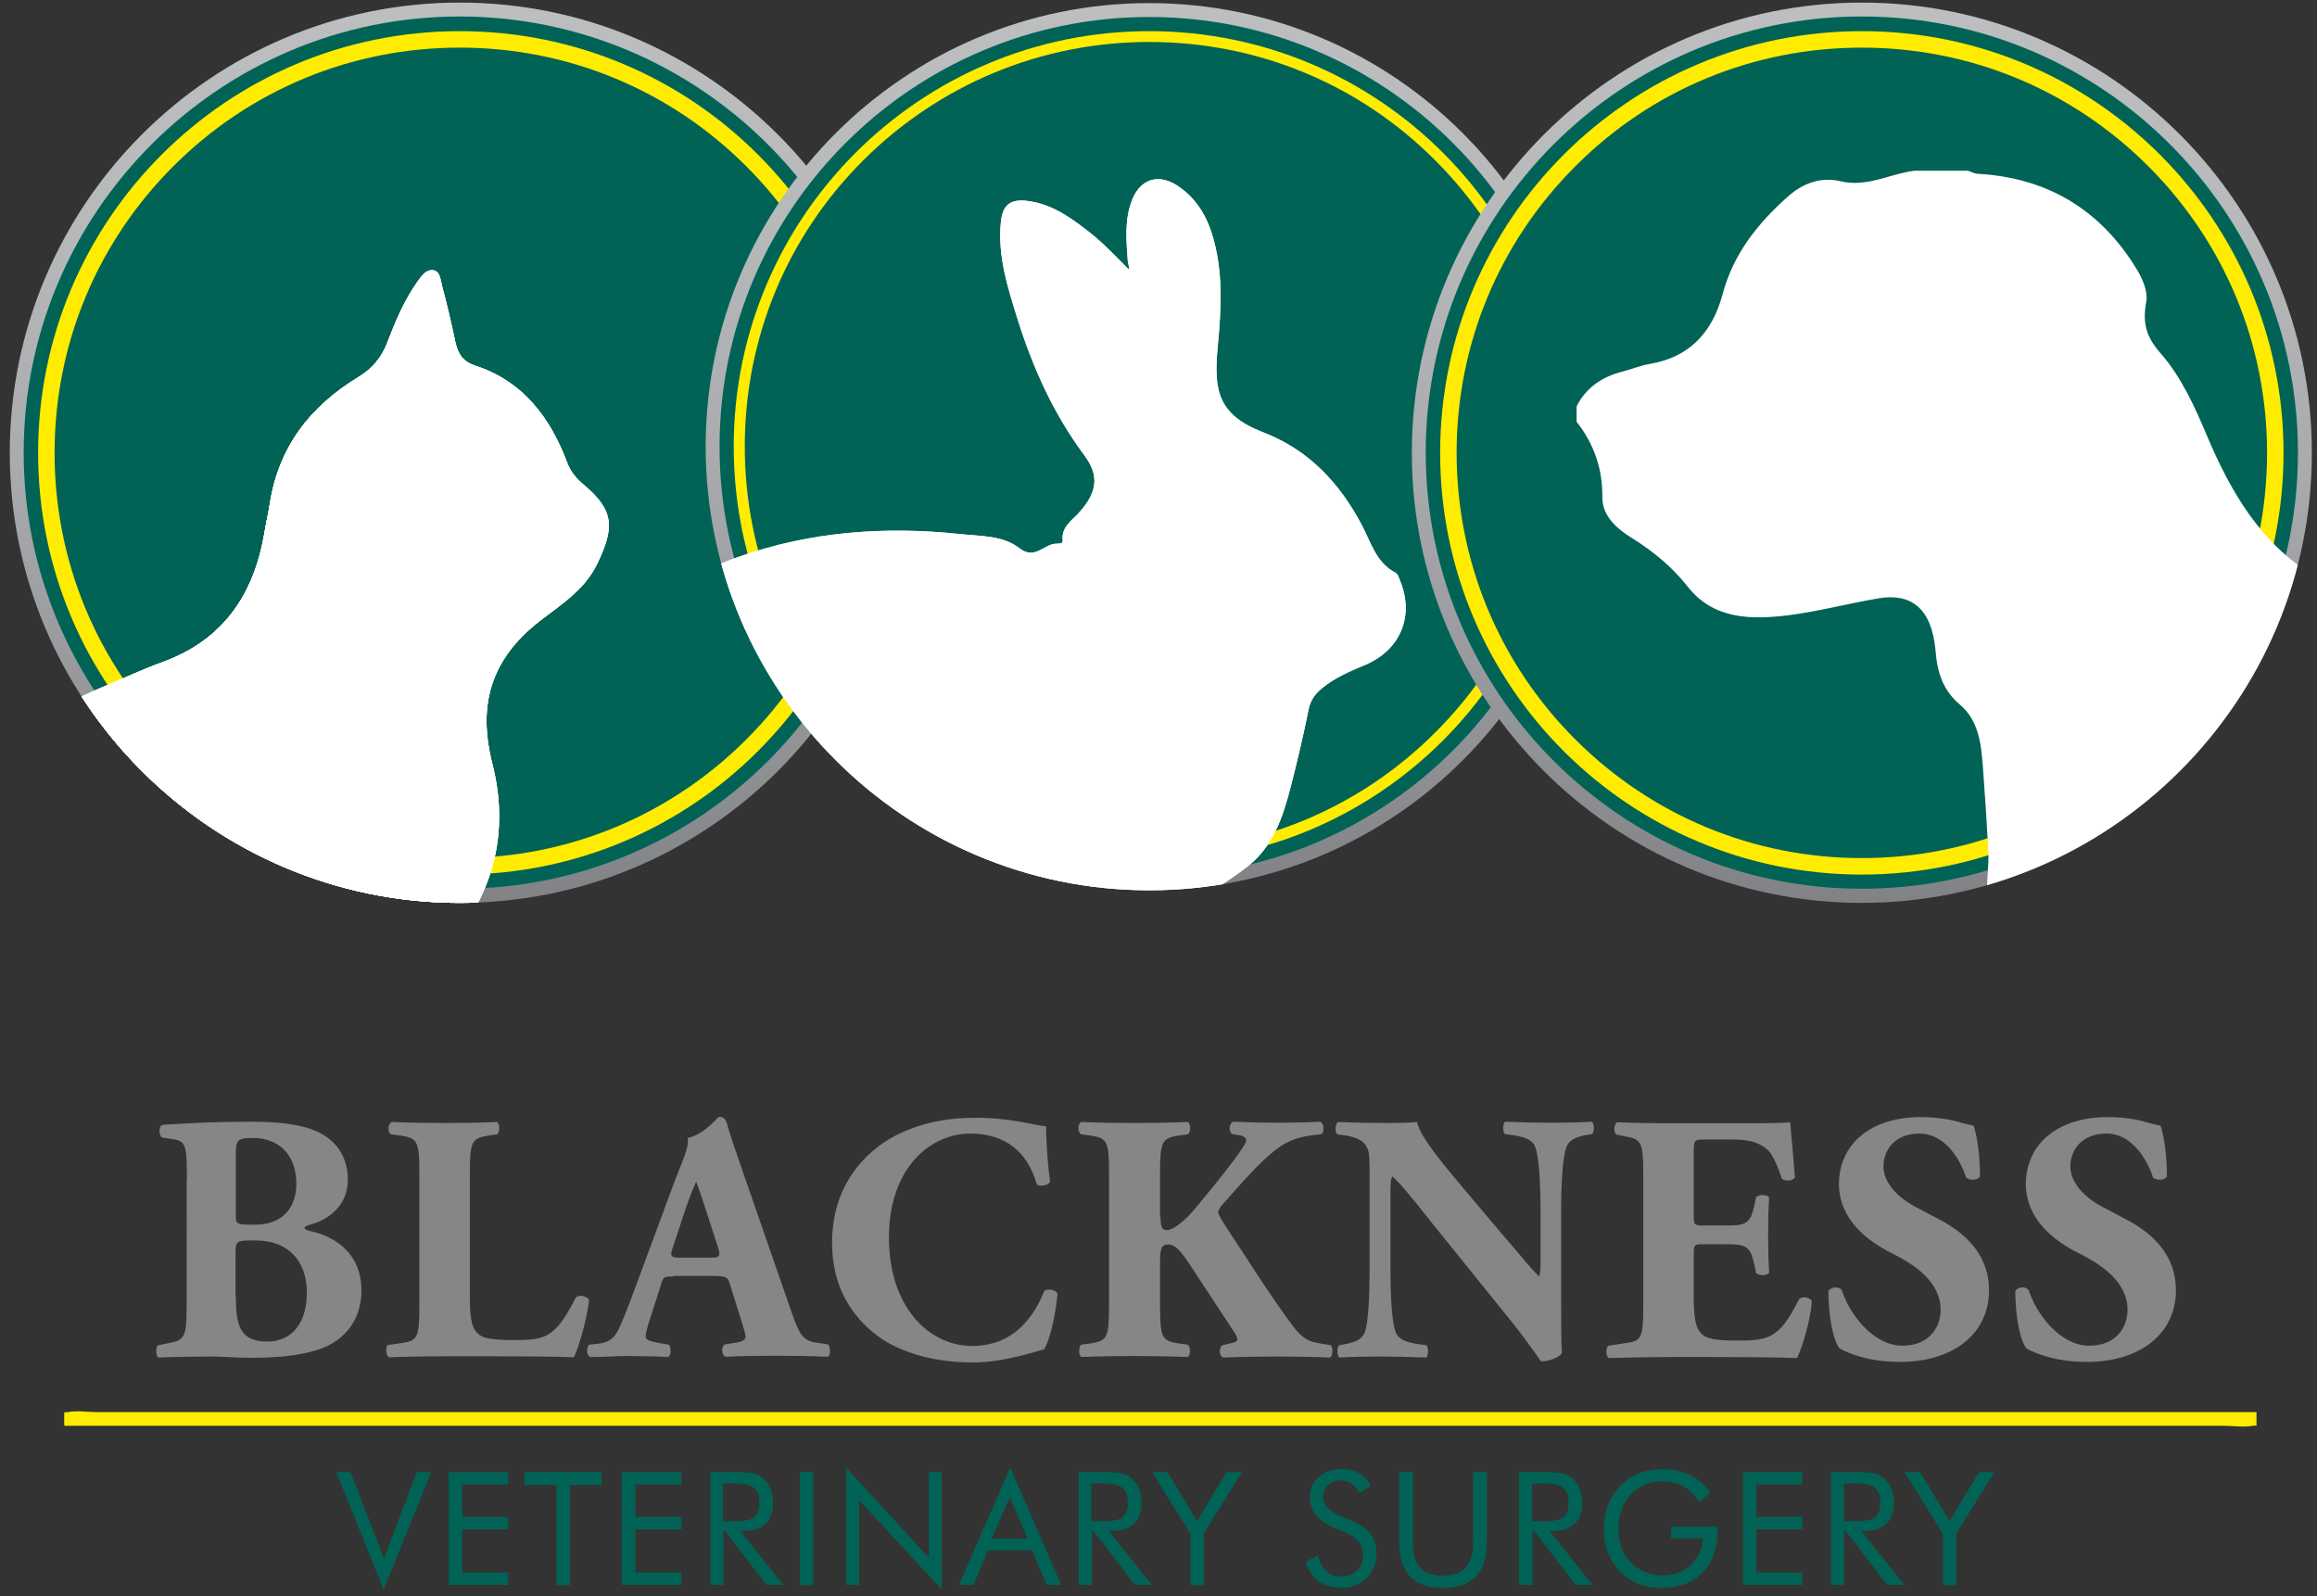 <?xml version="1.0" encoding="utf-8"?>
<!-- Generator: Adobe Illustrator 21.1.0, SVG Export Plug-In . SVG Version: 6.00 Build 0)  -->
<svg version="1.1" id="Layer_1" xmlns="http://www.w3.org/2000/svg" xmlns:xlink="http://www.w3.org/1999/xlink" x="0px" y="0px"
	 viewBox="0 0 900 620" style="enable-background:new 0 0 900 620;" xml:space="preserve">
<rect x="0" y="0" width="900" height="620" fill="#333333" stroke="none"/>
<style type="text/css">
	.st0{fill:#FFEC00;}
	.st1{clip-path:url(#SVGID_1_);fill:#FFFFFF;stroke:#006355;stroke-width:1.995;stroke-miterlimit:10;}
	.st2{fill:#FDC907;}
	.st3{fill:#868686;}
	.st4{fill:#006355;}
	.st5{clip-path:url(#SVGID_4_);fill:url(#SVGID_5_);}
	.st6{clip-path:url(#SVGID_4_);fill:#006355;}
	.st7{clip-path:url(#SVGID_4_);}
	.st8{clip-path:url(#SVGID_7_);fill:#FFFFFF;}
	.st9{clip-path:url(#SVGID_9_);fill:url(#SVGID_10_);}
	.st10{clip-path:url(#SVGID_9_);fill:#006355;}
	.st11{clip-path:url(#SVGID_9_);}
	.st12{clip-path:url(#SVGID_9_);fill:none;}
	.st13{clip-path:url(#SVGID_12_);}
	.st14{fill:#FFFFFF;}
	.st15{clip-path:url(#SVGID_14_);fill:url(#SVGID_15_);}
	.st16{clip-path:url(#SVGID_14_);fill:#006355;}
	.st17{clip-path:url(#SVGID_14_);}
	.st18{clip-path:url(#SVGID_14_);fill:none;}
	.st19{clip-path:url(#SVGID_17_);fill:url(#SVGID_18_);}
	.st20{clip-path:url(#SVGID_17_);fill:#006355;}
	.st21{clip-path:url(#SVGID_17_);}
	.st22{clip-path:url(#SVGID_17_);fill:none;}
	.st23{clip-path:url(#SVGID_20_);fill:url(#SVGID_21_);}
	.st24{clip-path:url(#SVGID_20_);fill:#006355;}
	.st25{clip-path:url(#SVGID_20_);}
	.st26{clip-path:url(#SVGID_23_);fill:#FFFFFF;}
	.st27{clip-path:url(#SVGID_25_);fill:url(#SVGID_26_);}
	.st28{clip-path:url(#SVGID_25_);fill:#006355;}
	.st29{clip-path:url(#SVGID_25_);}
	.st30{clip-path:url(#SVGID_25_);fill:none;}
	.st31{clip-path:url(#SVGID_28_);}
	.st32{clip-path:url(#SVGID_30_);fill:url(#SVGID_31_);}
	.st33{clip-path:url(#SVGID_30_);fill:#006355;}
	.st34{clip-path:url(#SVGID_30_);}
	.st35{clip-path:url(#SVGID_30_);fill:none;}
</style>
<g>
	<g>
		<path class="st3" d="M72.6,458.5c0-13.9-0.3-15.4-6-16.1l-3.7-0.6c-1.2-0.7-1.5-4.8,0.5-4.9c10.4-0.7,20.5-1.2,34.2-1.2
			c13.2,0,22,1.5,28,5.1c5.9,3.6,9.5,9.3,9.5,17.5c0,11.5-9.8,16.1-14,17.2c-1.4,0.3-2.8,0.8-2.8,1.5c0,0.4,0.7,0.8,1.9,1.1
			c10.9,2.3,20.1,9.5,20.2,22.8c0.1,12.6-7.4,20.1-16.1,23.1c-8.7,3-19,3.4-27.3,3.4c-4.9,0-10.2-0.5-14.2-0.5
			c-6.7,0-13.5,0.1-21.3,0.4c-1.1-0.8-1.1-4.4,0-4.8l4-0.8c6.2-1.2,7-2.2,7-14.6V458.5z M91.6,471.9c0,3.6,0.1,3.8,7.3,3.8
			c11.8,0,16.2-7.6,16.2-15.8c0-12-7.4-17.9-16.9-17.9c-6.5,0-6.6,1.1-6.6,7.1V471.9z M91.6,503.6c0,10.7,1.4,17.5,12.1,17.5
			c10.2,0,15.5-7.8,15.5-19c0-12-6.9-20.3-20.1-20.3c-7.6,0-7.6,0.1-7.6,5.6V503.6z"/>
		<path class="st3" d="M182.5,504c0,6.5,0.5,10.9,2.3,13.1c1.8,2.3,4.3,3.4,14.3,3.4c12.5,0,16.4-0.4,24.5-16.4
			c1.1-1.4,4.3-0.8,5.2,0.8c-0.7,7.1-4,18.6-5.9,22.3c-7.3-0.3-20.5-0.4-31.7-0.4h-18.4c-6.3,0-13.2,0.1-21.7,0.4
			c-1.2-0.8-1.5-4-0.4-4.8l5.2-0.7c6.2-1,7-1.9,7-14.7v-51.1c0-12.8-0.8-13.7-7-14.8l-4-0.5c-1.4-0.8-1.4-4,0.3-4.8
			c7.1,0.3,14,0.4,20.6,0.4s13.5-0.1,20.3-0.4c1.1,0.8,1.1,4,0,4.8l-3.6,0.5c-6.2,1.1-7,2.1-7,14.8V504z"/>
		<path class="st3" d="M261.4,495.8c-3.3,0-3.7,0.1-4.5,2.7l-5.1,15.9c-0.8,2.8-1,3.8-1,4.9c0,0.8,1.1,1.6,4.9,2.3l4.1,0.7
			c0.8,1,1.1,4.1-0.3,4.8c-4.8-0.3-10.3-0.3-16.1-0.4c-4.7,0-7.8,0.4-14.2,0.4c-1.5-0.8-1.4-3.7-0.4-4.8l3.7-0.4
			c3.3-0.4,6.2-1.5,8.4-6.9c2.5-5.5,4.8-12.1,8.5-22l12.4-33.5c3.3-8.7,5.8-13.5,5.4-17.5c6.6-1.5,11.7-8.2,12-8.2
			c1.8,0,2.6,0.7,3.2,2.7c1.1,4,2.8,9.1,6.2,18.8l18.7,53.9c2.9,8.2,4.1,11.3,9.2,12.2l5.2,0.8c0.8,0.7,1.1,4-0.1,4.8
			c-6.6-0.3-14-0.4-21.2-0.4c-6.9,0-12.2,0.1-18.6,0.4c-1.5-0.8-1.8-3.7-0.3-4.8l4.4-0.7c3.2-0.5,3.7-1.5,3.7-2.3c0-1-1-4.3-2.6-9.3
			l-3.7-11.8c-0.7-2.2-1.8-2.5-6.6-2.5H261.4z M276.1,488.5c3.2,0,4-0.4,2.8-4l-3.6-11.1c-1.9-5.9-3.7-11.5-4.9-14.4
			c-1.4,3-3.6,8.8-5.6,15.1l-3.4,10.3c-1.4,3.7-0.6,4.1,2.9,4.1H276.1z"/>
		<path class="st3" d="M406.3,437.5c0,2.5,0.4,13.5,1.6,21.4c-0.5,1.6-4.3,2.2-5.2,1c-3.7-12.8-12.5-19.6-25.8-19.6
			c-15.3,0-31.6,13.1-31.6,40.4c0,27.3,15.8,42.1,32.3,42.1c16.6,0,24.3-12,28-21.3c1.1-1.1,4.4-0.7,5.2,1
			c-1,10.2-3.3,18.4-5.2,21.6c-7.4,2.1-17.2,5.1-27.9,5.1c-13.5,0-27.2-3.2-37-10.4c-9.9-7.6-17.5-19-17.5-36
			c0-16.8,7.1-28.6,16.6-36.4c9.8-8.1,23.8-12.2,38.1-12.2C392,433.9,402.1,437.2,406.3,437.5z"/>
		<path class="st3" d="M450.8,472.7c0,4.5,0.8,5.1,2.5,5.1c2.9,0,8.4-5.2,10.6-8c7.3-8.8,14-16.9,18.4-23.4c1.2-1.8,1.8-3,1.8-3.6
			c0-0.5-0.6-1.4-2.3-1.8l-3.2-0.5c-1.5-1-1.2-4.3,0.5-4.8c7,0.3,12.1,0.4,17,0.4c5.1,0,11.1-0.1,16.6-0.4c1.6,0.5,1.8,3.7,0.7,4.8
			c-4.8,0.5-8.9,1.2-11.8,2.5c-5.5,2.2-11.3,7.6-20.3,17.6l-6.3,7.1c-1.4,1.5-1.8,2.6-1.8,3.2c0,0.7,0.8,2.3,4.9,8.5
			c6.9,10.3,15,23.5,24.3,35.9c3.7,4.9,6.3,5.8,10.2,6.5l4.4,0.7c0.8,1.2,0.8,4.1-0.4,4.8c-6.9-0.3-13.5-0.4-19.8-0.4
			c-7,0-13.9,0.1-21.6,0.4c-1.8-0.6-1.8-4-0.3-4.8l3.4-0.8c1.5-0.3,2.3-0.8,2.3-1.4s-0.3-1.5-1.1-2.7c-0.8-1.2-6.6-10.2-8-12.2
			l-7.3-11.1c-4.9-7.6-7.3-10.9-10.3-10.9c-3.2,0-3.3,1.9-3.3,9.3V507c0,12.8,0.8,13.7,7,14.8l3.8,0.5c1.1,1,1.1,4,0,4.8
			c-7.3-0.3-14.2-0.4-20.8-0.4c-6.2,0-13.3,0.1-20.6,0.4c-1.1-0.8-1.1-4,0-4.8l3.8-0.5c6.2-1.1,7-2.1,7-14.8v-51.1
			c0-12.8-0.8-13.7-7-14.8l-3.8-0.5c-1.5-0.8-1.5-4,0-4.8c6.9,0.3,13.7,0.4,20.6,0.4c6.6,0,13.5-0.1,20.8-0.4c1.2,0.8,1.2,4,0,4.8
			l-3.8,0.5c-6.2,1.1-7,2.1-7,14.8V472.7z"/>
		<path class="st3" d="M606.4,503.5c0,8.9,0,17.6,0.3,22.1c-1,1.6-4.8,3.2-8.1,3.2c-0.1,0-4.7-7-11.1-15l-31.7-39.3
			c-7.8-9.9-12.5-15.5-15-17.6c-0.7,1.4-0.7,3.7-0.7,8.8v26.7c0,11.1,0.5,21.4,2.1,25.2c1.2,2.9,4.4,3.7,8,4.4l3.8,0.5
			c1.1,1.1,0.8,4,0,4.8c-7.4-0.3-12.9-0.4-18.4-0.4c-5.1,0-10.2,0.1-15.4,0.4c-0.8-0.8-1.1-3.7,0-4.8l2.3-0.4
			c3.7-0.8,6.3-1.6,7.6-4.5c1.4-3.7,1.9-14,1.9-25.2v-34.9c0-7.6,0-9.8-1-11.7c-1-2.3-3-3.7-7.8-4.7l-3.8-0.5
			c-1-1.1-0.8-4.4,0.5-4.8c6.5,0.3,13.3,0.4,19,0.4c4.7,0,8.7-0.1,11.5-0.4c1.4,6.2,10.3,16.6,22.7,31.3l11.5,13.6
			c6.2,7.1,10,12,13.2,15.1c0.6-1.4,0.6-3.7,0.6-6.2v-19c0-11.1-0.6-21.4-2.1-25.2c-1.2-2.9-4.3-3.7-8-4.4l-3.7-0.5
			c-1.1-1.1-0.8-4,0-4.8c7.4,0.3,12.8,0.4,18.4,0.4c5.1,0,10-0.1,15.4-0.4c0.8,0.8,1.1,3.7,0,4.8l-2.5,0.4c-3.6,0.8-6.2,1.6-7.4,4.5
			c-1.5,3.7-2.1,14-2.1,25.2V503.5z"/>
		<path class="st3" d="M657.9,471.9c0,3.8,0.1,4.1,3.8,4.1h9.5c7.1,0,8.7-1,10.2-7.6l0.7-3.4c1-1.1,4.4-1.1,5.1,0.1
			c-0.3,4.4-0.4,9.3-0.4,14.6c0,5.2,0.1,10.2,0.4,14.6c-0.7,1.2-4.1,1.4-5.1,0.1l-0.7-3.4c-1.5-6.6-3-7.7-10.2-7.7h-9.5
			c-3.7,0-3.8,0.1-3.8,4.3v16.4c0,6.3,0.5,10.7,2.2,13.1c1.8,2.5,4.4,3.6,14.4,3.6c12,0,16.6-0.4,24.2-15.9c1.1-1.5,4.5-1,5.1,0.7
			c-0.5,7.1-3.8,18.3-5.8,22c-7.3-0.3-20.5-0.4-31.7-0.4h-17.9c-6.6,0-13.3,0.1-23.6,0.4c-1.1-0.8-1.1-4.1,0-4.8l6.5-1
			c6.2-0.8,7-1.8,7-14.4v-51.3c0-12.5-0.8-13.5-7-14.6l-3.4-0.7c-1.2-0.8-1.1-4,0.3-4.8c6.5,0.3,13.2,0.4,19.8,0.4H677
			c8.8,0,16.6-0.1,18.4-0.4c0.1,2.2,1.1,12.1,1.8,21.3c-0.5,1.5-3.7,1.8-5.1,0.6c-1.5-4.8-3.4-8.9-5.2-10.9
			c-2.6-2.6-6.7-4.3-13.5-4.3h-11c-4.5,0-4.5,0.3-4.5,5.4V471.9z"/>
		<path class="st3" d="M738,529c-12.6,0-20.5-3.6-23.4-5.2c-2.6-3-4.4-12.9-4.4-22.3c1-1.8,4.1-1.9,5.2-0.4
			c2.8,8.9,12,21.6,23.6,21.6c10.2,0,14.8-7,14.8-13.9c0-11.1-10.4-17.7-18.7-21.9c-9.9-4.9-20.6-13.2-20.8-26.8
			c0-15.5,12-26.2,31.9-26.2c4.5,0,10.2,0.5,15.7,2.2c1.8,0.5,3,0.8,4.7,1.1c1.1,3,2.5,10.4,2.5,19.7c-0.7,1.6-4.1,1.8-5.4,0.4
			c-2.3-7-8.2-17-18.1-17c-9.1,0-14,5.9-14,12.8c0,6.3,5.6,12.1,12.5,15.7l9.1,4.8c8.5,4.5,19.4,12.5,19.4,27.6
			C772.6,518,758.8,529,738,529z"/>
		<path class="st3" d="M810.6,529c-12.6,0-20.5-3.6-23.4-5.2c-2.6-3-4.4-12.9-4.4-22.3c1-1.8,4.1-1.9,5.2-0.4
			c2.8,8.9,12,21.6,23.6,21.6c10.2,0,14.8-7,14.8-13.9c0-11.1-10.4-17.7-18.7-21.9c-9.9-4.9-20.6-13.2-20.8-26.8
			c0-15.5,12-26.2,31.9-26.2c4.5,0,10.2,0.5,15.7,2.2c1.8,0.5,3,0.8,4.7,1.1c1.1,3,2.5,10.4,2.5,19.7c-0.7,1.6-4.1,1.8-5.4,0.4
			c-2.3-7-8.2-17-18.1-17c-9.1,0-14,5.9-14,12.8c0,6.3,5.6,12.1,12.5,15.7l9.1,4.8c8.5,4.5,19.4,12.5,19.4,27.6
			C845.2,518,831.3,529,810.6,529z"/>
		<path class="st4" d="M130.6,571.8h5.6l12.9,33.5l12.8-33.5h5.6l-18.5,45.6L130.6,571.8z"/>
		<path class="st4" d="M174.3,571.8h23.1v4.8h-17.9v12.6h17.9v4.8h-17.9v16.8h17.9v4.8h-23.1V571.8z"/>
		<path class="st4" d="M216.1,576.8h-12.4v-5h30v5h-12.3v38.9h-5.3V576.8z"/>
		<path class="st4" d="M241.6,571.8h23.1v4.8h-17.9v12.6h17.9v4.8h-17.9v16.8h17.9v4.8h-23.1V571.8z"/>
		<path class="st4" d="M275.7,571.8h9c0.5,0,0.9,0,1.4,0c4.2,0,7.4,0.1,10.1,2.2c2.5,2,4.1,5.5,4.1,9.7c0,7.2-4.1,11-11.8,11
			c-0.3,0-0.6,0-0.9,0l16.7,20.9h-6.6l-16-20.9h-0.7v20.9h-5.1V571.8z M280.8,590.9h4c6.9,0,10.2-1,10.2-7.1c0-6.4-3.3-7.6-10.2-7.6
			h-4V590.9z"/>
		<path class="st4" d="M310.7,571.8h5.2v43.9h-5.2V571.8z"/>
		<path class="st4" d="M328.7,570.1l32.1,35v-33.3h5v45.6l-32.1-34.7v32.9h-5V570.1z"/>
		<path class="st4" d="M412.2,615.6h-5.6l-5.7-13.4h-17.1l-5.7,13.4h-5.6l19.9-45.6L412.2,615.6z M385.2,597.7h14l-7-16.1
			L385.2,597.7z"/>
		<path class="st4" d="M418.8,571.8h9c0.5,0,0.9,0,1.4,0c4.2,0,7.4,0.1,10.1,2.2c2.5,2,4.1,5.5,4.1,9.7c0,7.2-4.1,11-11.8,11
			c-0.3,0-0.6,0-0.9,0l16.7,20.9h-6.6l-16-20.9h-0.7v20.9h-5.1V571.8z M423.9,590.9h4c6.9,0,10.2-1,10.2-7.1c0-6.4-3.3-7.6-10.2-7.6
			h-4V590.9z"/>
		<path class="st4" d="M462.3,595.6l-14.8-23.8h6l11.5,19l11.4-19h6l-14.8,23.8v20.1h-5.2V595.6z"/>
		<path class="st4" d="M534.7,603.3c0,8-5.6,13.4-14,13.4c-6.9,0-11.8-3.7-13.4-10.2l4.7-2.3c1.3,5.3,4.3,8.1,8.7,8.1
			c5.3,0,8.8-3.4,8.8-8.2c0-3.9-2.3-6.8-6.8-8.8l-5.3-2.3c-5.8-2.5-8.6-6.3-8.6-11.6c0-6.1,5-10.8,12.3-10.8c5.3,0,9.2,2.3,11.3,6.6
			l-4.3,2.8c-1.9-3.3-4.3-5-7.4-5c-3.9,0-6.7,2.6-6.7,6.4c0,3.1,1.9,5.3,5.9,7.1l6.3,2.8C531.8,593.7,534.7,597.8,534.7,603.3z"/>
		<path class="st4" d="M548.8,571.8v27.3c0,8.8,3.6,12.9,11.7,12.9s11.7-4.1,11.7-12.9v-27.3h5.3v27.3c0,11.8-5.6,17.7-17,17.7
			c-11.4,0-17-5.9-17-17.7v-27.3H548.8z"/>
		<path class="st4" d="M590,571.8h9c0.5,0,0.9,0,1.4,0c4.2,0,7.4,0.1,10.1,2.2c2.5,2,4.1,5.5,4.1,9.7c0,7.2-4.1,11-11.8,11
			c-0.3,0-0.6,0-0.9,0l16.7,20.9h-6.6l-16-20.9h-0.7v20.9H590V571.8z M595.1,590.9h4c6.9,0,10.2-1,10.2-7.1c0-6.4-3.3-7.6-10.2-7.6
			h-4V590.9z"/>
		<path class="st4" d="M667.2,593c0,0.5,0,1,0,1.5c0,14-8.5,22.3-21.9,22.3c-4.4,0-8.1-1-11-2.6c-7.2-3.9-11.3-11.2-11.3-20.1
			c0-7.3,2.3-13.2,7.1-17.7c4-3.8,9.3-5.7,15.6-5.7c8.3,0,14.5,3,18.6,9.2l-4.4,3.5c-3.2-5.3-7.9-8-14.1-8
			c-10.2,0-17.2,7.5-17.2,18.6c0,10.5,7.2,17.9,17.2,17.9c8.7,0,15.2-5.8,15.8-14.4h-12.5V593H667.2z"/>
		<path class="st4" d="M677,571.8h23.1v4.8h-17.9v12.6h17.9v4.8h-17.9v16.8h17.9v4.8H677V571.8z"/>
		<path class="st4" d="M711.1,571.8h9c0.5,0,0.9,0,1.4,0c4.2,0,7.4,0.1,10.1,2.2c2.5,2,4.1,5.5,4.1,9.7c0,7.2-4.1,11-11.8,11
			c-0.3,0-0.6,0-0.9,0l16.7,20.9H733l-16-20.9h-0.7v20.9h-5.1V571.8z M716.2,590.9h4c6.9,0,10.2-1,10.2-7.1c0-6.4-3.3-7.6-10.2-7.6
			h-4V590.9z"/>
		<path class="st4" d="M754.6,595.6l-14.8-23.8h6l11.5,19l11.4-19h6l-14.8,23.8v20.1h-5.2V595.6z"/>
	</g>
	<g>
		<g>
			<path class="st0" d="M25,553.8c7.6,0,15.2,0,22.8,0c20.6,0,41.2,0,61.8,0c30.6,0,61.2,0,91.8,0c37.2,0,74.4,0,111.6,0
				c40.9,0,81.8,0,122.7,0c41.1,0,82.2,0,123.4,0c38.5,0,77,0,115.5,0c32.4,0,64.8,0,97.2,0c23.4,0,46.8,0,70.2,0
				c7.2,0,14.4,0,21.7,0c3.6,0,7.9,0.7,11.4,0c0.4-0.1,1,0,1.4,0c0,0,0-5.3,0-5.3c-7.6,0-15.2,0-22.8,0c-20.6,0-41.2,0-61.8,0
				c-30.6,0-61.2,0-91.8,0c-37.2,0-74.4,0-111.6,0c-40.9,0-81.8,0-122.7,0c-41.1,0-82.2,0-123.4,0c-38.5,0-77,0-115.5,0
				c-32.4,0-64.8,0-97.2,0c-23.4,0-46.8,0-70.2,0c-7.2,0-14.4,0-21.7,0c-3.6,0-7.9-0.7-11.4,0c-0.4,0.1-1,0-1.4,0
				C24.9,548.6,24.9,553.8,25,553.8L25,553.8z"/>
		</g>
	</g>
	<g>
		<defs>
			<path id="SVGID_3_" d="M178.6,350.7c-96.4,0-174.8-78.4-174.8-174.8C3.8,79.5,82.2,1,178.6,1C275,1,353.5,79.5,353.5,175.9
				C353.5,272.3,275,350.7,178.6,350.7L178.6,350.7z"/>
		</defs>
		<clipPath id="SVGID_1_">
			<use xlink:href="#SVGID_3_"  style="overflow:visible;"/>
		</clipPath>
		<linearGradient id="SVGID_4_" gradientUnits="userSpaceOnUse" x1="178.636" y1="350.709" x2="178.636" y2="1.045">
			<stop  offset="0" style="stop-color:#808285"/>
			<stop  offset="0.167" style="stop-color:#909295"/>
			<stop  offset="0.475" style="stop-color:#A8AAAD"/>
			<stop  offset="0.761" style="stop-color:#B7B9BB"/>
			<stop  offset="1" style="stop-color:#BCBEC0"/>
		</linearGradient>
		<path style="clip-path:url(#SVGID_1_);fill:url(#SVGID_4_);" d="M178.6,350.7c-96.4,0-174.8-78.4-174.8-174.8
			C3.8,79.5,82.2,1,178.6,1C275,1,353.5,79.5,353.5,175.9C353.5,272.3,275,350.7,178.6,350.7L178.6,350.7z"/>
		<path style="clip-path:url(#SVGID_1_);fill:#006355;" d="M178.6,345.2c-93.4,0-169.4-76-169.4-169.4c0-93.4,76-169.4,169.4-169.4
			C272,6.5,348,82.5,348,175.9C348,269.3,272,345.2,178.6,345.2L178.6,345.2z"/>
		<g style="clip-path:url(#SVGID_1_);">
			<path class="st0" d="M178.6,18.5c42,0,81.6,16.4,111.3,46.1c29.7,29.7,46.1,69.3,46.1,111.3s-16.4,81.6-46.1,111.3
				c-29.7,29.7-69.3,46.1-111.3,46.1c-42,0-81.6-16.4-111.3-46.1c-29.7-29.7-46.1-69.3-46.1-111.3S37.6,94.3,67.3,64.6
				C97.1,34.8,136.6,18.5,178.6,18.5 M178.6,12.1c-90.4,0-163.8,73.3-163.8,163.8s73.3,163.8,163.8,163.8s163.8-73.3,163.8-163.8
				S269.1,12.1,178.6,12.1L178.6,12.1z"/>
		</g>
		<g style="clip-path:url(#SVGID_1_);">
			<defs>
				<path id="SVGID_6_" d="M168.5,514.1c0.5,0.6,0.8,1.4,1.4,1.8c5.4,3.1,8.7,8.4,6.1,13.5c-2.2,4.4-8.3,6.8-13.9,6.2
					c-7.9-0.9-13.8-4.4-18.2-11.9c-17-29-21.9-62.5-36.4-92.8c-7.7,14.4-20.2,25.5-31.8,37.3c-1.1,1.2-2.1,2.6-2.8,4
					c-4.4,8.3-3.3,10.6,5.9,12.4c3.2,0.6,6.6,1,9.5,2.4c4.4,2.2,7.6,6.4,6.7,11.2c-0.9,4.9-5,7.7-10.2,7.9c-4.7,0.2-9.3-0.2-14-0.1
					c-8,0.1-8.3,0.3-12.2,9.4c8.7,0.8,17.4,1,25.9,2.4c10.3,1.7,13.7,6.5,13,15.2c-0.6,7.9-6.8,9.3-12.4,10.6
					c-4.4,1-9.5,1.3-13.9,0.2c-19.1-4.8-38.2-1.4-57.3-1.3c-12.1,0.1-24.1,0.4-36-1.9c-7.2-1.3-13.9-3.6-17.5-10.6
					c-2-3.9-5.3-4.4-9-4c-9.8,1.2-19.7,1.7-29.3,3.9c-45.3,10.3-87.4-37-78.6-81c3.5-17.8,12.1-34,15-51.8c2.2-13,1.5-25.6-4.9-37.5
					c-6-11.1-15.5-15.5-28-13.9c-9.2,1.2-17.9,5.2-27.6,4c12.3-19.3,41-27.2,60.3-15.4c19.4,12,24.3,30.7,25.4,51.3
					c0.9,16.9-3.1,33.1-8.7,49c-3.7,10.4-5.7,21.1-4.4,32.2c1.9,16,14.1,27.2,31.1,28.3c16.9,1.1,27.1-6.5,31.6-23.4
					c4.3-16.1,3.7-32.6,4.6-49c2.2-41.2,16.4-77.8,40.6-110.7c16.3-22.1,38.8-35.7,63.7-46.1c6.8-2.8,13.5-6,20.4-8.5
					c23.9-8.5,36-26.2,40.1-50.3c0.6-3.8,1.5-7.5,2.1-11.3c3.4-22.1,15.7-38,34.5-49.4c5.3-3.2,9-7.6,11.2-13.5
					c3.1-8.1,6.5-16.2,11.6-23.4c1.5-2.1,3.4-5,6.3-4.5c2.6,0.5,2.7,3.8,3.3,6.1c1.9,7.1,3.6,14.3,5.1,21.5c1,4.6,2.8,7.8,7.7,9.4
					c18.7,6.1,29.2,20.2,35.8,37.7c1.3,3.5,3.4,6,6.2,8.4c12,10,12.3,16.6,5.6,30.6c-5.1,10.7-14.4,16.2-22.7,22.7
					c-18.6,14.6-24,32.3-18.2,55.1c5.6,21.8,2.6,42.9-10.2,62.1c-6.2,9.4-13.2,18.2-20.6,26.6c-4,4.5-6.1,9.4-6.3,15.5
					c-0.6,17-1.9,33.9-2.5,50.9c-0.4,11.6,3,22.7,4.8,34c0.6,3.4,2.8,5.9,6,7.3c1.5,0.6,3.1,1.2,4.5,1.9c4.6,2.4,9.8,4.4,10.1,10.7
					C177.5,511.2,171.1,510.7,168.5,514.1z"/>
			</defs>
			<use xlink:href="#SVGID_6_"  style="overflow:visible;fill:#FFFFFF;"/>
			<clipPath id="SVGID_5_">
				<use xlink:href="#SVGID_6_"  style="overflow:visible;"/>
			</clipPath>
			<path style="clip-path:url(#SVGID_5_);fill:#FFFFFF;" d="M168.5,514.1c0.5,0.6,0.8,1.4,1.4,1.8c5.4,3.1,8.7,8.4,6.1,13.5
				c-2.2,4.4-8.3,6.8-13.9,6.2c-7.9-0.9-13.8-4.4-18.2-11.9c-17-29-21.9-62.5-36.4-92.8c-7.7,14.4-20.2,25.5-31.8,37.3
				c-1.1,1.2-2.1,2.6-2.8,4c-4.4,8.3-3.3,10.6,5.9,12.4c3.2,0.6,6.6,1,9.5,2.4c4.4,2.2,7.6,6.4,6.7,11.2c-0.9,4.9-5,7.7-10.2,7.9
				c-4.7,0.2-9.3-0.2-14-0.1c-8,0.1-8.3,0.3-12.2,9.4c8.7,0.8,17.4,1,25.9,2.4c10.3,1.7,13.7,6.5,13,15.2
				c-0.6,7.9-6.8,9.3-12.4,10.6c-4.4,1-9.5,1.3-13.9,0.2c-19.1-4.8-38.2-1.4-57.3-1.3c-12.1,0.1-24.1,0.4-36-1.9
				c-7.2-1.3-13.9-3.6-17.5-10.6c-2-3.9-5.3-4.4-9-4c-9.8,1.2-19.7,1.7-29.3,3.9c-45.3,10.3-87.4-37-78.6-81
				c3.5-17.8,12.1-34,15-51.8c2.2-13,1.5-25.6-4.9-37.5c-6-11.1-15.5-15.5-28-13.9c-9.2,1.2-17.9,5.2-27.6,4
				c12.3-19.3,41-27.2,60.3-15.4c19.4,12,24.3,30.7,25.4,51.3c0.9,16.9-3.1,33.1-8.7,49c-3.7,10.4-5.7,21.1-4.4,32.2
				c1.9,16,14.1,27.2,31.1,28.3c16.9,1.1,27.1-6.5,31.6-23.4c4.3-16.1,3.7-32.6,4.6-49c2.2-41.2,16.4-77.8,40.6-110.7
				c16.3-22.1,38.8-35.7,63.7-46.1c6.8-2.8,13.5-6,20.4-8.5c23.9-8.5,36-26.2,40.1-50.3c0.6-3.8,1.5-7.5,2.1-11.3
				c3.4-22.1,15.7-38,34.5-49.4c5.3-3.2,9-7.6,11.2-13.5c3.1-8.1,6.5-16.2,11.6-23.4c1.5-2.1,3.4-5,6.3-4.5c2.6,0.5,2.7,3.8,3.3,6.1
				c1.9,7.1,3.6,14.3,5.1,21.5c1,4.6,2.8,7.8,7.7,9.4c18.7,6.1,29.2,20.2,35.8,37.7c1.3,3.5,3.4,6,6.2,8.4c12,10,12.3,16.6,5.6,30.6
				c-5.1,10.7-14.4,16.2-22.7,22.7c-18.6,14.6-24,32.3-18.2,55.1c5.6,21.8,2.6,42.9-10.2,62.1c-6.2,9.4-13.2,18.2-20.6,26.6
				c-4,4.5-6.1,9.4-6.3,15.5c-0.6,17-1.9,33.9-2.5,50.9c-0.4,11.6,3,22.7,4.8,34c0.6,3.4,2.8,5.9,6,7.3c1.5,0.6,3.1,1.2,4.5,1.9
				c4.6,2.4,9.8,4.4,10.1,10.7C177.5,511.2,171.1,510.7,168.5,514.1z"/>
			<path style="clip-path:url(#SVGID_5_);fill:#FFFFFF;" d="M168.5,514.1c0.5,0.6,0.8,1.4,1.4,1.8c5.4,3.1,8.7,8.4,6.1,13.5
				c-2.2,4.4-8.3,6.8-13.9,6.2c-7.9-0.9-13.8-4.4-18.2-11.9c-17-29-21.9-62.5-36.4-92.8c-7.7,14.4-20.2,25.5-31.8,37.3
				c-1.1,1.2-2.1,2.6-2.8,4c-4.4,8.3-3.3,10.6,5.9,12.4c3.2,0.6,6.6,1,9.5,2.4c4.4,2.2,7.6,6.4,6.7,11.2c-0.9,4.9-5,7.7-10.2,7.9
				c-4.7,0.2-9.3-0.2-14-0.1c-8,0.1-8.3,0.3-12.2,9.4c8.7,0.8,17.4,1,25.9,2.4c10.3,1.7,13.7,6.5,13,15.2
				c-0.6,7.9-6.8,9.3-12.4,10.6c-4.4,1-9.5,1.3-13.9,0.2c-19.1-4.8-38.2-1.4-57.3-1.3c-12.1,0.1-24.1,0.4-36-1.9
				c-7.2-1.3-13.9-3.6-17.5-10.6c-2-3.9-5.3-4.4-9-4c-9.8,1.2-19.7,1.7-29.3,3.9c-45.3,10.3-87.4-37-78.6-81
				c3.5-17.8,12.1-34,15-51.8c2.2-13,1.5-25.6-4.9-37.5c-6-11.1-15.5-15.5-28-13.9c-9.2,1.2-17.9,5.2-27.6,4
				c12.3-19.3,41-27.2,60.3-15.4c19.4,12,24.3,30.7,25.4,51.3c0.9,16.9-3.1,33.1-8.7,49c-3.7,10.4-5.7,21.1-4.4,32.2
				c1.9,16,14.1,27.2,31.1,28.3c16.9,1.1,27.1-6.5,31.6-23.4c4.3-16.1,3.7-32.6,4.6-49c2.2-41.2,16.4-77.8,40.6-110.7
				c16.3-22.1,38.8-35.7,63.7-46.1c6.8-2.8,13.5-6,20.4-8.5c23.9-8.5,36-26.2,40.1-50.3c0.6-3.8,1.5-7.5,2.1-11.3
				c3.4-22.1,15.7-38,34.5-49.4c5.3-3.2,9-7.6,11.2-13.5c3.1-8.1,6.5-16.2,11.6-23.4c1.5-2.1,3.4-5,6.3-4.5c2.6,0.5,2.7,3.8,3.3,6.1
				c1.9,7.1,3.6,14.3,5.1,21.5c1,4.6,2.8,7.8,7.7,9.4c18.7,6.1,29.2,20.2,35.8,37.7c1.3,3.5,3.4,6,6.2,8.4c12,10,12.3,16.6,5.6,30.6
				c-5.1,10.7-14.4,16.2-22.7,22.7c-18.6,14.6-24,32.3-18.2,55.1c5.6,21.8,2.6,42.9-10.2,62.1c-6.2,9.4-13.2,18.2-20.6,26.6
				c-4,4.5-6.1,9.4-6.3,15.5c-0.6,17-1.9,33.9-2.5,50.9c-0.4,11.6,3,22.7,4.8,34c0.6,3.4,2.8,5.9,6,7.3c1.5,0.6,3.1,1.2,4.5,1.9
				c4.6,2.4,9.8,4.4,10.1,10.7C177.5,511.2,171.1,510.7,168.5,514.1z"/>
			<path style="clip-path:url(#SVGID_5_);fill:#FFFFFF;" d="M-375.1-125.1c-1.9,5.2-2,10.4,1.1,15.1c12.8,19.6,26.7,38.1,48.9,48.3
				c35.6,16.2,60.7,42.4,72.6,79.8c7.4,23.2,21,37.6,45.4,41.7c6.5,1.1,13.2,3,19,5.9c48,24.2,100.6,30.5,152.5,39.5
				c28.1,4.9,56.3,9.3,84.2,15c19.5,4.1,36.8-0.3,52.9-10.5c7.5-4.7,14.5-8.9,21.1-0.1c6.7,9-0.1,14.8-6.4,20.2
				c-2.5,2.2-5.1,4.3-7.7,6.4c-5.1,4-4.6,7.3,0.3,11.3c31.2,25.3,41.1,59.9,43.8,98.3c3.1,44.9,13.7,87.4,45.4,121.6
				c8.4,9.1,18.4,16.4,30.2,21.1c12.5,5,17.2,14,17.7,27.8c1.1,34.6,0.3,69.3,5,103.8c0.8,5.6,0.9,11.5-3,16.4
				c-1.5,1.6-0.6,4.4-2.8,5.7c-16.2,0-32.4,0-48.5,0c-2.5-2.9-5.9-5.1-7.1-9c-0.7-9.5,5.4-16,10.9-22.4
				c16.7-19.6,14.6-50.6-5.5-68.3c-11.8-10.4-25.6-18.2-38.5-27c-31.4-21.4-63.7-41.7-91.4-68.1c-14.7-14-25.5-30.5-33.1-49.4
				c-9.1-22.5-13.8-25.2-38.5-25.9c-47.6-1.4-92.4,9.4-135.4,29.1c-17.9,8.2-36.3,13.9-56.3,14c-14.4,0.1-18.7,4.4-20.5,18.4
				c-4.8,37.2-7,74.7-11.3,112c-0.5,4.2-0.7,8.7,0.2,12.8c2.9,13.5,0.9,24-10.5,34.2c-9.6,8.6-9.2,23.5-12.9,35.7
				c-0.8,2.7-1.4,5.5-3.1,7.9c-1.6,2.7-4.6,3.7-6.7,5.9c-24.7,0-49.5,0-74.2,0c-3.9-4.6-7.4-9.5-7.2-15.9
				c3.4-10.2,9.2-18.7,19.1-23.6c11.2-5.5,17.5-14.7,18.9-26.8c4.2-34.8,10.1-69.5,5.9-105c-2.3-18.8-2.3-37.9-3.7-56.9
				c-1.3-18-5.7-33.8-17.1-48.7c-25.3-33.1-36.8-70.2-27.8-112.4c6.1-28.7-1.7-55.7-14.1-81.5c-5-10.4-12.2-12.2-22.5-7.2
				c-3,1.4-5.6,3.6-8.4,5.3c-24.7,14.9-49.3,10.2-66.9-12.6c-9.4-12.2-16.7-25.5-21-40.2c-4.7-16-0.4-24.5,15.3-29.8
				c10.8-3.7,17.9-9.5,20.4-21.3c2.3-11.2,9.9-20,19-26c13.8-9.1,17.3-20.4,12-35.5c-0.6-1.8-0.7-3.7-1-5.6
				c-2.8-17.3-0.3-21.4,16.3-27.4c1,0,1.9,0,2.9,0c2.7,3.3,5.8,3.9,9.9,2.7C-383.4-127.5-378.8-130-375.1-125.1z"/>
			<path style="clip-path:url(#SVGID_5_);fill:#FFFFFF;" d="M-375.1-125.1c-1.9,5.2-2,10.4,1.1,15.1c12.8,19.6,26.7,38.1,48.9,48.3
				c35.6,16.2,60.7,42.4,72.6,79.8c7.4,23.2,21,37.6,45.4,41.7c6.5,1.1,13.2,3,19,5.9c48,24.2,100.6,30.5,152.5,39.5
				c28.1,4.9,56.3,9.3,84.2,15c19.5,4.1,36.8-0.3,52.9-10.5c7.5-4.7,14.5-8.9,21.1-0.1c6.7,9-0.1,14.8-6.4,20.2
				c-2.5,2.2-5.1,4.3-7.7,6.4c-5.1,4-4.6,7.3,0.3,11.3c31.2,25.3,41.1,59.9,43.8,98.3c3.1,44.9,13.7,87.4,45.4,121.6
				c8.4,9.1,18.4,16.4,30.2,21.1c12.5,5,17.2,14,17.7,27.8c1.1,34.6,0.3,69.3,5,103.8c0.8,5.6,0.9,11.5-3,16.4
				c-1.5,1.6-0.6,4.4-2.8,5.7c-16.2,0-32.4,0-48.5,0c-2.5-2.9-5.9-5.1-7.1-9c-0.7-9.5,5.4-16,10.9-22.4
				c16.7-19.6,14.6-50.6-5.5-68.3c-11.8-10.4-25.6-18.2-38.5-27c-31.4-21.4-63.7-41.7-91.4-68.1c-14.7-14-25.5-30.5-33.1-49.4
				c-9.1-22.5-13.8-25.2-38.5-25.9c-47.6-1.4-92.4,9.4-135.4,29.1c-17.9,8.2-36.3,13.9-56.3,14c-14.4,0.1-18.7,4.4-20.5,18.4
				c-4.8,37.2-7,74.7-11.3,112c-0.5,4.2-0.7,8.7,0.2,12.8c2.9,13.5,0.9,24-10.5,34.2c-9.6,8.6-9.2,23.5-12.9,35.7
				c-0.8,2.7-1.4,5.5-3.1,7.9c-1.6,2.7-4.6,3.7-6.7,5.9c-24.7,0-49.5,0-74.2,0c-3.9-4.6-7.4-9.5-7.2-15.9
				c3.4-10.2,9.2-18.7,19.1-23.6c11.2-5.5,17.5-14.7,18.9-26.8c4.2-34.8,10.1-69.5,5.9-105c-2.3-18.8-2.3-37.9-3.7-56.9
				c-1.3-18-5.7-33.8-17.1-48.7c-25.3-33.1-36.8-70.2-27.8-112.4c6.1-28.7-1.7-55.7-14.1-81.5c-5-10.4-12.2-12.2-22.5-7.2
				c-3,1.4-5.6,3.6-8.4,5.3c-24.7,14.9-49.3,10.2-66.9-12.6c-9.4-12.2-16.7-25.5-21-40.2c-4.7-16-0.4-24.5,15.3-29.8
				c10.8-3.7,17.9-9.5,20.4-21.3c2.3-11.2,9.9-20,19-26c13.8-9.1,17.3-20.4,12-35.5c-0.6-1.8-0.7-3.7-1-5.6
				c-2.8-17.3-0.3-21.4,16.3-27.4c1,0,1.9,0,2.9,0c2.7,3.3,5.8,3.9,9.9,2.7C-383.4-127.5-378.8-130-375.1-125.1z"/>
		</g>
		<g style="clip-path:url(#SVGID_1_);">
			<path class="st0" d="M864.8,137c42,0,81.6,16.4,111.3,46.1c29.7,29.7,46.1,69.3,46.1,111.3s-16.4,81.6-46.1,111.3
				c-29.7,29.7-69.3,46.1-111.3,46.1s-81.6-16.4-111.3-46.1c-29.7-29.7-46.1-69.3-46.1-111.3s16.4-81.6,46.1-111.3
				C783.2,153.4,822.7,137,864.8,137 M864.8,130.6C774.3,130.6,701,204,701,294.4s73.3,163.8,163.8,163.8s163.8-73.3,163.8-163.8
				S955.2,130.6,864.8,130.6L864.8,130.6z"/>
		</g>
	</g>
	<g>
		<defs>
			<path id="SVGID_8_" d="M446.4,345.8c-95,0-172.3-77.3-172.3-172.3c0-95,77.3-172.3,172.3-172.3c95,0,172.3,77.3,172.3,172.3
				C618.7,268.5,541.5,345.8,446.4,345.8L446.4,345.8z"/>
		</defs>
		<clipPath id="SVGID_7_">
			<use xlink:href="#SVGID_8_"  style="overflow:visible;"/>
		</clipPath>
		<linearGradient id="SVGID_9_" gradientUnits="userSpaceOnUse" x1="446.443" y1="345.801" x2="446.443" y2="1.184">
			<stop  offset="0" style="stop-color:#808285"/>
			<stop  offset="0.167" style="stop-color:#909295"/>
			<stop  offset="0.475" style="stop-color:#A8AAAD"/>
			<stop  offset="0.761" style="stop-color:#B7B9BB"/>
			<stop  offset="1" style="stop-color:#BCBEC0"/>
		</linearGradient>
		<path style="clip-path:url(#SVGID_7_);fill:url(#SVGID_9_);" d="M446.4,345.8c-95,0-172.3-77.3-172.3-172.3
			c0-95,77.3-172.3,172.3-172.3c95,0,172.3,77.3,172.3,172.3C618.7,268.5,541.5,345.8,446.4,345.8L446.4,345.8z"/>
		<path style="clip-path:url(#SVGID_7_);fill:#006355;" d="M446.4,340.4c-92,0-166.9-74.9-166.9-166.9c0-92,74.9-166.9,166.9-166.9
			c92,0,166.9,74.9,166.9,166.9C613.4,265.5,538.5,340.4,446.4,340.4L446.4,340.4z"/>
		<g style="clip-path:url(#SVGID_7_);">
			<path class="st0" d="M446.4,16.3c42,0,81.5,16.3,111.1,46c29.7,29.7,46,69.2,46,111.1s-16.3,81.5-46,111.1
				c-29.7,29.7-69.2,46-111.1,46s-81.5-16.3-111.1-46c-29.7-29.7-46-69.2-46-111.1s16.3-81.5,46-111.1
				C365,32.7,404.5,16.3,446.4,16.3 M446.4,12.1C357.3,12.1,285,84.4,285,173.5s72.3,161.4,161.4,161.4s161.4-72.3,161.4-161.4
				S535.6,12.1,446.4,12.1L446.4,12.1z"/>
		</g>
		<path style="clip-path:url(#SVGID_7_);fill:none;" d="M446.4,345.8c-95,0-172.3-77.3-172.3-172.3c0-95,77.3-172.3,172.3-172.3
			c95,0,172.3,77.3,172.3,172.3C618.7,268.5,541.5,345.8,446.4,345.8L446.4,345.8z"/>
		<g style="clip-path:url(#SVGID_7_);">
			<defs>
				<path id="SVGID_11_" d="M438.7,104.9c-5.4-5.4-10.1-10.4-15.4-14.6c-7.3-5.7-14.8-11.2-24.5-12.3c-6.3-0.7-9.3,1.6-10,8
					c-1.4,13.4,2.7,25.9,6.6,38.4c5.9,18.7,13.9,36.4,25.7,52.3c6,8,5.1,14.3-1.5,21.9c-2.9,3.4-7.5,5.9-6.8,11.5
					c0,0.3-0.2,0.8-0.4,0.8c-0.6,0.2-1.3,0.3-1.9,0.3c-4.9-0.2-8.3,6.6-14.6,1.7c-6.2-4.9-14.8-4.6-22.4-5.4
					c-29.5-3.2-58.7-1.1-86.9,8.9c-30.7,10.9-53.2,31.8-70,59.2c-12.8,20.8-21.4,43.2-24,67.7c-0.7,6.1-0.3,12.2,0.8,18.6
					c-4.4-1-8.3-1.6-10.9,2.3c-3.5,5.2-4,10.7-1.6,16.6c2.7,6.6,7.9,10.9,13.8,14.6c11.6,7.2,24.2,10.8,37.9,8.9
					c5.6-0.8,10.8,1,16.2,1.7c11.4,1.5,22.9,1.4,34.3,0.2c12.3-1.2,24.4,0.5,36.4,2.9c5.7,1.1,12.2,1.5,17.2-1.2
					c7.6-4.1,15.4-2.9,23.2-3.9c3-0.4,6.4-0.3,7.7-3.4c1.2-3-0.8-5.7-2.6-8.2c-4.6-6.1-4.5-6.1,1.8-11.2c5.6-4.5,11.3-8.7,18.4-10.5
					c6-1.6,10.7-0.2,13.7,5c4.3,7.4,9,14.3,15.9,19.5c0.4,0.3,0.8,0.7,1,1.1c4.1,10.1,12.4,11.7,22,11.3c10.8-0.3,21.6,0,32.4,0.2
					c3.4,0,6.6-0.6,9.8-1.4c3.6-0.9,5-3.3,2.9-6.7c-4.4-7.3-9.7-13.4-18.8-14.9c-4.4-0.7-8.7-1.9-12.7-4.1
					c-4.4-2.5-7.1-6.3-5.8-11.5c1.8-7.6,5.1-14.4,13.1-17.4c9.4-3.5,17.6-9,25.6-15c10.4-8,14.1-19.7,17.2-31.7
					c2.5-9.8,4.8-19.6,6.8-29.5c0.7-3.6,2.5-6,5.1-8.2c5.1-4.2,11-6.7,17-9.2c13.6-5.8,19.1-19,13.4-32.7c-0.4-1.1-0.8-2.5-1.7-3
					c-7.5-3.9-9.5-11.6-13-18.3c-8.7-16.6-20.8-29.5-38.5-36.3c-17.6-6.8-19.2-16.3-17.6-33.2c1.4-14.9,2.3-29.8-2.4-44.4
					c-2.5-7.6-6.7-14-13.6-18.4c-7.2-4.5-14-2.3-17.2,5.6c-3.1,7.8-2.3,16-1.7,24.1C438.3,102.5,438.5,103.2,438.7,104.9z"/>
			</defs>
			<use xlink:href="#SVGID_11_"  style="overflow:visible;fill:#FFFFFF;"/>
			<clipPath id="SVGID_10_">
				<use xlink:href="#SVGID_11_"  style="overflow:visible;"/>
			</clipPath>
			<g style="clip-path:url(#SVGID_10_);">
				<path class="st14" d="M438.7,104.9c-5.4-5.4-10.1-10.4-15.4-14.6c-7.3-5.7-14.8-11.2-24.5-12.3c-6.3-0.7-9.3,1.6-10,8
					c-1.4,13.4,2.7,25.9,6.6,38.4c5.9,18.7,13.9,36.4,25.7,52.3c6,8,5.1,14.3-1.5,21.9c-2.9,3.4-7.5,5.9-6.8,11.5
					c0,0.3-0.2,0.8-0.4,0.8c-0.6,0.2-1.3,0.3-1.9,0.3c-4.9-0.2-8.3,6.6-14.6,1.7c-6.2-4.9-14.8-4.6-22.4-5.4
					c-29.5-3.2-58.7-1.1-86.9,8.9c-30.7,10.9-53.2,31.8-70,59.2c-12.8,20.8-21.4,43.2-24,67.7c-0.7,6.1-0.3,12.2,0.8,18.6
					c-4.4-1-8.3-1.6-10.9,2.3c-3.5,5.2-4,10.7-1.6,16.6c2.7,6.6,7.9,10.9,13.8,14.6c11.6,7.2,24.2,10.8,37.9,8.9
					c5.6-0.8,10.8,1,16.2,1.7c11.4,1.5,22.9,1.4,34.3,0.2c12.3-1.2,24.4,0.5,36.4,2.9c5.7,1.1,12.2,1.5,17.2-1.2
					c7.6-4.1,15.4-2.9,23.2-3.9c3-0.4,6.4-0.3,7.7-3.4c1.2-3-0.8-5.7-2.6-8.2c-4.6-6.1-4.5-6.1,1.8-11.2c5.6-4.5,11.3-8.7,18.4-10.5
					c6-1.6,10.7-0.2,13.7,5c4.3,7.4,9,14.3,15.9,19.5c0.4,0.3,0.8,0.7,1,1.1c4.1,10.1,12.4,11.7,22,11.3c10.8-0.3,21.6,0,32.4,0.2
					c3.4,0,6.6-0.6,9.8-1.4c3.6-0.9,5-3.3,2.9-6.7c-4.4-7.3-9.7-13.4-18.8-14.9c-4.4-0.7-8.7-1.9-12.7-4.1
					c-4.4-2.5-7.1-6.3-5.8-11.5c1.8-7.6,5.1-14.4,13.1-17.4c9.4-3.5,17.6-9,25.6-15c10.4-8,14.1-19.7,17.2-31.7
					c2.5-9.8,4.8-19.6,6.8-29.5c0.7-3.6,2.5-6,5.1-8.2c5.1-4.2,11-6.7,17-9.2c13.6-5.8,19.1-19,13.4-32.7c-0.4-1.1-0.8-2.5-1.7-3
					c-7.5-3.9-9.5-11.6-13-18.3c-8.7-16.6-20.8-29.5-38.5-36.3c-17.6-6.8-19.2-16.3-17.6-33.2c1.4-14.9,2.3-29.8-2.4-44.4
					c-2.5-7.6-6.7-14-13.6-18.4c-7.2-4.5-14-2.3-17.2,5.6c-3.1,7.8-2.3,16-1.7,24.1C438.3,102.5,438.5,103.2,438.7,104.9z"/>
			</g>
			<g style="clip-path:url(#SVGID_10_);">
				<path class="st14" d="M334-442.3c2.5,7.1,2.7,14.1-1.5,20.5c-17.4,26.6-36.3,51.9-66.4,65.6c-48.4,22.1-82.6,57.7-98.8,108.5
					c-10.1,31.5-28.6,51.1-61.7,56.7c-8.8,1.5-17.9,4-25.9,8.1C14.5-150.1-57-141.5-127.6-129.3c-38.2,6.6-76.5,12.6-114.5,20.5
					c-26.6,5.5-50-0.4-72-14.3c-10.1-6.4-19.7-12.1-28.6-0.1c-9.1,12.2,0.2,20.1,8.8,27.5c3.4,3,6.9,5.9,10.4,8.7
					c6.9,5.4,6.2,9.9-0.5,15.3c-42.5,34.4-55.9,81.5-59.5,133.6c-4.2,61-18.6,118.8-61.7,165.4c-11.5,12.4-25.1,22.3-41,28.7
					c-17,6.8-23.4,19-24.1,37.7c-1.6,47-0.3,94.3-6.8,141.1c-1.1,7.7-1.2,15.6,4.1,22.3c2.1,2.2,0.9,6,3.8,7.8c22,0,44,0,66,0
					c3.4-3.9,8-6.9,9.7-12.2c0.9-13-7.4-21.8-14.8-30.5c-22.8-26.7-19.8-68.8,7.4-92.8c16.1-14.2,34.8-24.7,52.4-36.7
					c42.7-29.1,86.6-56.7,124.3-92.5c20-19,34.7-41.5,45-67.1c12.3-30.7,18.8-34.3,52.3-35.3C-102,95.9-41,110.5,17.5,137.2
					c24.3,11.1,49.3,18.9,76.6,19.1c19.6,0.1,25.4,6,27.8,25c6.5,50.6,9.6,101.6,15.3,152.3c0.7,5.8,1,11.8-0.3,17.4
					c-4,18.3-1.2,32.6,14.3,46.5c13,11.6,12.5,32,17.5,48.6c1.1,3.7,1.9,7.5,4.2,10.8c2.2,3.6,6.3,5.1,9.1,8c33.6,0,67.3,0,100.9,0
					c5.4-6.3,10-12.9,9.8-21.7c-4.6-13.9-12.5-25.4-26-32.1c-15.2-7.5-23.8-20-25.8-36.4c-5.7-47.4-13.8-94.5-8-142.7
					c3.1-25.5,3.1-51.5,5-77.3c1.8-24.4,7.8-46,23.2-66.3C295.5,43.4,311.2-7,299-64.4c-8.3-39.1,2.3-75.8,19.2-110.8
					c6.8-14.1,16.6-16.5,30.6-9.8c4.1,2,7.6,4.9,11.5,7.3c33.6,20.2,67,13.8,91-17.1c12.8-16.6,22.7-34.7,28.6-54.7
					c6.4-21.8,0.5-33.3-20.8-40.5c-14.7-5-24.4-13-27.7-29c-3.2-15.2-13.4-27.1-25.8-35.3c-18.8-12.4-23.6-27.8-16.3-48.2
					c0.9-2.4,0.9-5.1,1.3-7.6c3.8-23.5,0.4-29.2-22.1-37.3c-1.3,0-2.6,0-3.9,0c-3.6,4.5-7.9,5.3-13.5,3.7
					C345.3-445.6,339-449,334-442.3z"/>
			</g>
		</g>
	</g>
	<g>
		<defs>
			<path id="SVGID_13_" d="M723.2,350.7c-96.4,0-174.8-78.4-174.8-174.8C548.4,79.5,626.8,1,723.2,1c96.4,0,174.8,78.4,174.8,174.8
				C898.1,272.3,819.6,350.7,723.2,350.7L723.2,350.7z"/>
		</defs>
		<clipPath id="SVGID_12_">
			<use xlink:href="#SVGID_13_"  style="overflow:visible;"/>
		</clipPath>
		<linearGradient id="SVGID_14_" gradientUnits="userSpaceOnUse" x1="723.226" y1="350.709" x2="723.226" y2="1.045">
			<stop  offset="0" style="stop-color:#808285"/>
			<stop  offset="0.167" style="stop-color:#909295"/>
			<stop  offset="0.475" style="stop-color:#A8AAAD"/>
			<stop  offset="0.761" style="stop-color:#B7B9BB"/>
			<stop  offset="1" style="stop-color:#BCBEC0"/>
		</linearGradient>
		<path style="clip-path:url(#SVGID_12_);fill:url(#SVGID_14_);" d="M723.2,350.7c-96.4,0-174.8-78.4-174.8-174.8
			C548.4,79.5,626.8,1,723.2,1c96.4,0,174.8,78.4,174.8,174.8C898.1,272.3,819.6,350.7,723.2,350.7L723.2,350.7z"/>
		<path style="clip-path:url(#SVGID_12_);fill:#006355;" d="M723.2,345.2c-93.4,0-169.4-76-169.4-169.4c0-93.4,76-169.4,169.4-169.4
			c93.4,0,169.4,76,169.4,169.4C892.6,269.3,816.6,345.2,723.2,345.2L723.2,345.2z"/>
		<g class="st13">
			<path class="st0" d="M723.2,18.5c42,0,81.6,16.4,111.3,46.1c29.7,29.7,46.1,69.3,46.1,111.3s-16.4,81.6-46.1,111.3
				c-29.7,29.7-69.3,46.1-111.3,46.1c-42,0-81.6-16.4-111.3-46.1s-46.1-69.3-46.1-111.3s16.4-81.6,46.1-111.3
				C641.6,34.8,681.2,18.5,723.2,18.5 M723.2,12.1c-90.4,0-163.8,73.3-163.8,163.8s73.3,163.8,163.8,163.8S887,266.3,887,175.9
				S813.7,12.1,723.2,12.1L723.2,12.1z"/>
		</g>
		<path style="clip-path:url(#SVGID_12_);fill:none;" d="M723.2,350.7c-96.4,0-174.8-78.4-174.8-174.8C548.4,79.5,626.8,1,723.2,1
			c96.4,0,174.8,78.4,174.8,174.8C898.1,272.3,819.6,350.7,723.2,350.7L723.2,350.7z"/>
		<g class="st13">
			<path class="st14" d="M1306.5,632.3c0,3.2,0,6.4,0,9.6c-1.2,5.3-2.4,10.7-3.6,16c-1.3,6-5.4,9.9-11.1,10.2
				c-9.2,0.4-18.4-0.1-27.6-1.3c-6.5-0.8-10.9-8.4-8.7-14.6c2-5.6,4.5-11.3,8.2-15.9c8.1-10.1,9.3-21.2,6-32.8
				c-4.7-16.7-9.8-33.2-15.2-49.7c-6.8-21-17.8-39.5-32.9-55.8c-14-15.1-27.1-31.2-40.1-47.2c-10-12.3-19.3-25.2-28.6-37.4
				c-4.2,7.5-8.2,15.3-12.7,22.8c-6.8,11.2-8.2,22.8-3.8,35.1c1.5,4.1,2.5,8.5,4.6,12.3c8.3,15.9,16.7,31.8,25.4,47.4
				c6.1,10.9,6.3,21.7,0.1,32.4c-2.7,4.7-5.6,9.3-9,13.5c-14.3,17.2-25.9,36.1-35.1,56.4c-10.6,23.6-7,19-31.3,25.1
				c-0.4,0.1-0.8,0.3-1.2,0.2c-4.6-0.7-9.3-1.3-13.8-2.2c-2.1-0.4-4-2.1-6.2-2.4c-10.2-1.2-14.2-9.2-9.2-18.1
				c3.9-6.8,10.1-6.6,16.3-5.8c7.2,1,13.1-1.2,17.8-6.4c23.3-25.5,32.8-54.8,24.2-89c-6.4-25.1-21.3-44.4-40.7-60.7
				c-10.4-8.7-18-19.4-20.1-33.1c-1.3-8.7-1.6-17.5-2.2-26.2c-0.2-3.2,0-6.4,0-10.7c-9.9,8.8-18,17.3-27.4,24
				c-23.1,16.2-48.8,26.8-76.3,33.2c-6.2,1.4-12.5,2.8-18.3,5.2c-3.9,1.6-8.4,4.2-10.2,7.7c-3.5,6.8-6.2,14.4-7.5,22
				c-3.1,18.3-5.5,36.7-7.6,55.2c-3.4,30-3.3,59.9,3.4,89.6c2.6,11.4,1.6,22-5.7,31.9c-2.6,3.5-4.3,8.2-4.7,12.6
				c-1,10.8-0.5,21.6-1.4,32.4c-1.6,20.1-5.7,25.3-22,27.1c-0.3,0-0.5,0.5-0.8,0.8c-4,0-8,0-12.1,0c-7.6-0.8-15.2-1.9-22.8-2.2
				c-10-0.3-14.4-6.5-9.7-15.4c3-5.8,7-11.2,11.4-16.1c8.9-10,17.3-20.5,19.3-33.9c1.6-10.8,0.7-21.9,0.7-32.8
				c0-22.5-0.3-44.9-0.3-67.4c0-18.2-0.5-36.5,0.7-54.7c0.8-13.1-0.5-25.6-5.3-39.2c-0.5,3.4-1.1,5.4-1.2,7.5
				c-0.5,14.4-0.5,28.9-1.3,43.3c-0.9,16.4-1.9,32.8-3.9,49.1c-2.1,17.8-3.1,35.4-0.2,53.3c0.9,5.7,0.6,13.8-2.8,17.5
				c-4.4,4.9-4.1,8.5-2.8,13.6c1.4,5.5,2.2,10.8-0.9,16.3c-2.5,4.3-4.5,8.9-6.1,13.5c-2.4,6.6-3.8,13.5-6.4,19.9
				c-2.9,6.9-8.2,11.6-15.9,13.2c-16,3.3-29.1-3.4-42-11.5c1.1-3,2.4-5.3,2.8-7.8c1.8-9.1,7-14.5,16.1-16.3
				c7.6-1.5,12.3-6.6,15.1-13.3c6.5-15.8,9.3-31.7,2.6-48.3c-3.1-7.7-4.6-15.6-2.5-24c1.8-7.3,3.8-15,3.5-22.4
				c-0.7-19.1-2-38.3-4.1-57.3c-2.4-21.6-6.2-43.1-8.8-64.7c-2-16.6-5-32.5-14.6-46.9c-4.1-6.2-5.6-14.4-7.1-21.9
				c-2-10.4-1.4-21.4-4.7-31.3c-2.9-9.1-2.7-17.6-2.1-26.5c0.2-3,0.4-6,0.2-9c-0.6-10.8-1.3-21.6-2.1-32.4c-0.7-8.8-1.6-17.7-9-24
				c-6.5-5.5-8.7-12.3-9.4-21c-1.5-16.5-9.6-22.3-22.1-20.2c-11.8,2-23.4,5.1-35.2,6.6c-14.3,1.7-28.9,1.7-39-11.2
				c-6.1-7.7-13.4-13.7-21.6-18.8c-6-3.7-11.6-8.7-11.5-15.9c0.1-11.2-3.3-20.7-10-29.3c0-2,0-4,0-6c3.8-7.4,10-11.5,17.9-13.5
				c3.5-0.9,6.8-2.3,10.3-2.9c15.7-2.6,24.5-12.3,28.5-27.1c4.1-15.5,13.5-27.4,25.3-37.9c5.9-5.3,13-7.8,20.5-6
				c10.4,2.5,19.3-3,28.9-4.1c6.8,0,13.7,0,20.5,0c1.3,0.4,2.5,1.1,3.8,1.2c27.5,1.5,48.3,14.3,62.3,37.8c2,3.4,3.9,8.1,3.3,11.7
				c-1.5,8.1-0.4,13.5,5.6,20.3c7.8,8.9,13.1,20.4,17.8,31.6c9.3,22.1,21.2,42.5,41.9,54.8c16.5,9.8,34.6,17.4,52.9,23.5
				c10.6,3.6,23.1,4.1,34.4,2.8c26.4-3,52.5-8.2,78.2-15.8c18.7-5.5,38-9,57.3-12c16.1-2.4,31.9,0.7,46.7,7.7
				c20,9.6,36.8,23.2,51.7,39.5c15.4,17,17.8,38.1,17.5,59.3c-0.6,39,2.6,77.5,12.5,115.3c6.2,23.7,14.4,46.5,31.3,65.2
				c6.5,7.3,10,16,10.9,26.1c2.1,21.3,4.4,42.5,7.3,63.7C1301,610,1304.1,621.1,1306.5,632.3z"/>
		</g>
	</g>
</g>
<g>
	<g>
		<defs>
			<path id="SVGID_19_" d="M973,524.8c-29,0-52.5-23.6-52.5-52.5c0-29,23.6-52.5,52.5-52.5c29,0,52.5,23.6,52.5,52.5
				C1025.5,501.2,1002,524.8,973,524.8L973,524.8z"/>
		</defs>
		<clipPath id="SVGID_15_">
			<use xlink:href="#SVGID_19_"  style="overflow:visible;"/>
		</clipPath>
		<g style="clip-path:url(#SVGID_15_);">
			<defs>
				<path id="SVGID_22_" d="M970,573.9c0.1,0.2,0.2,0.4,0.4,0.5c1.6,0.9,2.6,2.5,1.8,4.1c-0.7,1.3-2.5,2-4.2,1.8
					c-2.4-0.3-4.2-1.3-5.5-3.6c-5.1-8.7-6.6-18.8-10.9-27.9c-2.3,4.3-6.1,7.6-9.5,11.2c-0.3,0.3-0.6,0.8-0.9,1.2
					c-1.3,2.5-1,3.2,1.8,3.7c1,0.2,2,0.3,2.8,0.7c1.3,0.7,2.3,1.9,2,3.4c-0.3,1.5-1.5,2.3-3.1,2.4c-1.4,0-2.8,0-4.2,0
					c-2.4,0-2.5,0.1-3.7,2.8c2.6,0.2,5.2,0.3,7.8,0.7c3.1,0.5,4.1,1.9,3.9,4.6c-0.2,2.4-2,2.8-3.7,3.2c-1.3,0.3-2.9,0.4-4.2,0.1
					c-5.7-1.4-11.5-0.4-17.2-0.4c-3.6,0-7.2,0.1-10.8-0.6c-2.2-0.4-4.2-1.1-5.3-3.2c-0.6-1.2-1.6-1.3-2.7-1.2
					c-2.9,0.4-5.9,0.5-8.8,1.2c-13.6,3.1-26.3-11.1-23.6-24.3c1.1-5.3,3.6-10.2,4.5-15.6c0.6-3.9,0.5-7.7-1.5-11.3
					c-1.8-3.3-4.6-4.7-8.4-4.2c-2.8,0.4-5.4,1.6-8.3,1.2c3.7-5.8,12.3-8.2,18.1-4.6c5.8,3.6,7.3,9.2,7.6,15.4
					c0.3,5.1-0.9,10-2.6,14.7c-1.1,3.1-1.7,6.3-1.3,9.7c0.6,4.8,4.2,8.2,9.3,8.5c5.1,0.3,8.1-1.9,9.5-7c1.3-4.8,1.1-9.8,1.4-14.7
					c0.7-12.4,4.9-23.4,12.2-33.2c4.9-6.6,11.7-10.7,19.1-13.8c2-0.9,4-1.8,6.1-2.5c7.2-2.5,10.8-7.9,12-15.1
					c0.2-1.1,0.5-2.3,0.6-3.4c1-6.6,4.7-11.4,10.4-14.8c1.6-1,2.7-2.3,3.4-4.1c0.9-2.4,2-4.9,3.5-7c0.5-0.6,1-1.5,1.9-1.4
					c0.8,0.1,0.8,1.2,1,1.8c0.6,2.1,1.1,4.3,1.5,6.5c0.3,1.4,0.8,2.3,2.3,2.8c5.6,1.8,8.8,6.1,10.8,11.3c0.4,1.1,1,1.8,1.9,2.5
					c3.6,3,3.7,5,1.7,9.2c-1.5,3.2-4.3,4.9-6.8,6.8c-5.6,4.4-7.2,9.7-5.5,16.6c1.7,6.5,0.8,12.9-3.1,18.6c-1.9,2.8-4,5.5-6.2,8
					c-1.2,1.4-1.8,2.8-1.9,4.6c-0.2,5.1-0.6,10.2-0.8,15.3c-0.1,3.5,0.9,6.8,1.5,10.2c0.2,1,0.8,1.8,1.8,2.2
					c0.5,0.2,0.9,0.4,1.4,0.6c1.4,0.7,2.9,1.3,3,3.2C972.7,573,970.7,572.8,970,573.9z"/>
			</defs>
			<use xlink:href="#SVGID_22_"  style="overflow:visible;fill:#FFFFFF;"/>
			<clipPath id="SVGID_17_">
				<use xlink:href="#SVGID_22_"  style="overflow:visible;"/>
			</clipPath>
			<path style="clip-path:url(#SVGID_17_);fill:#FFFFFF;" d="M970,573.9c0.1,0.2,0.2,0.4,0.4,0.5c1.6,0.9,2.6,2.5,1.8,4.1
				c-0.7,1.3-2.5,2-4.2,1.8c-2.4-0.3-4.2-1.3-5.5-3.6c-5.1-8.7-6.6-18.8-10.9-27.9c-2.3,4.3-6.1,7.6-9.5,11.2
				c-0.3,0.3-0.6,0.8-0.9,1.2c-1.3,2.5-1,3.2,1.8,3.7c1,0.2,2,0.3,2.8,0.7c1.3,0.7,2.3,1.9,2,3.4c-0.3,1.5-1.5,2.3-3.1,2.4
				c-1.4,0-2.8,0-4.2,0c-2.4,0-2.5,0.1-3.7,2.8c2.6,0.2,5.2,0.3,7.8,0.7c3.1,0.5,4.1,1.9,3.9,4.6c-0.2,2.4-2,2.8-3.7,3.2
				c-1.3,0.3-2.9,0.4-4.2,0.1c-5.7-1.4-11.5-0.4-17.2-0.4c-3.6,0-7.2,0.1-10.8-0.6c-2.2-0.4-4.2-1.1-5.3-3.2
				c-0.6-1.2-1.6-1.3-2.7-1.2c-2.9,0.4-5.9,0.5-8.8,1.2c-13.6,3.1-26.3-11.1-23.6-24.3c1.1-5.3,3.6-10.2,4.5-15.6
				c0.6-3.9,0.5-7.7-1.5-11.3c-1.8-3.3-4.6-4.7-8.4-4.2c-2.8,0.4-5.4,1.6-8.3,1.2c3.7-5.8,12.3-8.2,18.1-4.6
				c5.8,3.6,7.3,9.2,7.6,15.4c0.3,5.1-0.9,10-2.6,14.7c-1.1,3.1-1.7,6.3-1.3,9.7c0.6,4.8,4.2,8.2,9.3,8.5c5.1,0.3,8.1-1.9,9.5-7
				c1.3-4.8,1.1-9.8,1.4-14.7c0.7-12.4,4.9-23.4,12.2-33.2c4.9-6.6,11.7-10.7,19.1-13.8c2-0.9,4-1.8,6.1-2.5
				c7.2-2.5,10.8-7.9,12-15.1c0.2-1.1,0.5-2.3,0.6-3.4c1-6.6,4.7-11.4,10.4-14.8c1.6-1,2.7-2.3,3.4-4.1c0.9-2.4,2-4.9,3.5-7
				c0.5-0.6,1-1.5,1.9-1.4c0.8,0.1,0.8,1.2,1,1.8c0.6,2.1,1.1,4.3,1.5,6.5c0.3,1.4,0.8,2.3,2.3,2.8c5.6,1.8,8.8,6.1,10.8,11.3
				c0.4,1.1,1,1.8,1.9,2.5c3.6,3,3.7,5,1.7,9.2c-1.5,3.2-4.3,4.9-6.8,6.8c-5.6,4.4-7.2,9.7-5.5,16.6c1.7,6.5,0.8,12.9-3.1,18.6
				c-1.9,2.8-4,5.5-6.2,8c-1.2,1.4-1.8,2.8-1.9,4.6c-0.2,5.1-0.6,10.2-0.8,15.3c-0.1,3.5,0.9,6.8,1.5,10.2c0.2,1,0.8,1.8,1.8,2.2
				c0.5,0.2,0.9,0.4,1.4,0.6c1.4,0.7,2.9,1.3,3,3.2C972.7,573,970.7,572.8,970,573.9z"/>
			<path style="clip-path:url(#SVGID_17_);fill:#FFFFFF;" d="M970,573.9c0.1,0.2,0.2,0.4,0.4,0.5c1.6,0.9,2.6,2.5,1.8,4.1
				c-0.7,1.3-2.5,2-4.2,1.8c-2.4-0.3-4.2-1.3-5.5-3.6c-5.1-8.7-6.6-18.8-10.9-27.9c-2.3,4.3-6.1,7.6-9.5,11.2
				c-0.3,0.3-0.6,0.8-0.9,1.2c-1.3,2.5-1,3.2,1.8,3.7c1,0.2,2,0.3,2.8,0.7c1.3,0.7,2.3,1.9,2,3.4c-0.3,1.5-1.5,2.3-3.1,2.4
				c-1.4,0-2.8,0-4.2,0c-2.4,0-2.5,0.1-3.7,2.8c2.6,0.2,5.2,0.3,7.8,0.7c3.1,0.5,4.1,1.9,3.9,4.6c-0.2,2.4-2,2.8-3.7,3.2
				c-1.3,0.3-2.9,0.4-4.2,0.1c-5.7-1.4-11.5-0.4-17.2-0.4c-3.6,0-7.2,0.1-10.8-0.6c-2.2-0.4-4.2-1.1-5.3-3.2
				c-0.6-1.2-1.6-1.3-2.7-1.2c-2.9,0.4-5.9,0.5-8.8,1.2c-13.6,3.1-26.3-11.1-23.6-24.3c1.1-5.3,3.6-10.2,4.5-15.6
				c0.6-3.9,0.5-7.7-1.5-11.3c-1.8-3.3-4.6-4.7-8.4-4.2c-2.8,0.4-5.4,1.6-8.3,1.2c3.7-5.8,12.3-8.2,18.1-4.6
				c5.8,3.6,7.3,9.2,7.6,15.4c0.3,5.1-0.9,10-2.6,14.7c-1.1,3.1-1.7,6.3-1.3,9.7c0.6,4.8,4.2,8.2,9.3,8.5c5.1,0.3,8.1-1.9,9.5-7
				c1.3-4.8,1.1-9.8,1.4-14.7c0.7-12.4,4.9-23.4,12.2-33.2c4.9-6.6,11.7-10.7,19.1-13.8c2-0.9,4-1.8,6.1-2.5
				c7.2-2.5,10.8-7.9,12-15.1c0.2-1.1,0.5-2.3,0.6-3.4c1-6.6,4.7-11.4,10.4-14.8c1.6-1,2.7-2.3,3.4-4.1c0.9-2.4,2-4.9,3.5-7
				c0.5-0.6,1-1.5,1.9-1.4c0.8,0.1,0.8,1.2,1,1.8c0.6,2.1,1.1,4.3,1.5,6.5c0.3,1.4,0.8,2.3,2.3,2.8c5.6,1.8,8.8,6.1,10.8,11.3
				c0.4,1.1,1,1.8,1.9,2.5c3.6,3,3.7,5,1.7,9.2c-1.5,3.2-4.3,4.9-6.8,6.8c-5.6,4.4-7.2,9.7-5.5,16.6c1.7,6.5,0.8,12.9-3.1,18.6
				c-1.9,2.8-4,5.5-6.2,8c-1.2,1.4-1.8,2.8-1.9,4.6c-0.2,5.1-0.6,10.2-0.8,15.3c-0.1,3.5,0.9,6.8,1.5,10.2c0.2,1,0.8,1.8,1.8,2.2
				c0.5,0.2,0.9,0.4,1.4,0.6c1.4,0.7,2.9,1.3,3,3.2C972.7,573,970.7,572.8,970,573.9z"/>
			<path style="clip-path:url(#SVGID_17_);fill:#FFFFFF;" d="M806.7,381.8c-0.6,1.6-0.6,3.1,0.3,4.5c3.9,5.9,8,11.5,14.7,14.5
				c10.7,4.9,18.2,12.7,21.8,24c2.2,7,6.3,11.3,13.6,12.5c2,0.3,4,0.9,5.7,1.8c14.4,7.3,30.2,9.2,45.8,11.9
				c8.4,1.5,16.9,2.8,25.3,4.5c5.9,1.2,11.1-0.1,15.9-3.2c2.2-1.4,4.4-2.7,6.3,0c2,2.7,0,4.4-1.9,6.1c-0.8,0.7-1.5,1.3-2.3,1.9
				c-1.5,1.2-1.4,2.2,0.1,3.4c9.4,7.6,12.4,18,13.1,29.5c0.9,13.5,4.1,26.2,13.6,36.5c2.5,2.7,5.5,4.9,9.1,6.3
				c3.7,1.5,5.2,4.2,5.3,8.3c0.3,10.4,0.1,20.8,1.5,31.2c0.2,1.7,0.3,3.4-0.9,4.9c-0.5,0.5-0.2,1.3-0.8,1.7c-4.9,0-9.7,0-14.6,0
				c-0.8-0.9-1.8-1.5-2.1-2.7c-0.2-2.9,1.6-4.8,3.3-6.7c5-5.9,4.4-15.2-1.6-20.5c-3.5-3.1-7.7-5.5-11.6-8.1
				c-9.4-6.4-19.1-12.5-27.5-20.4c-4.4-4.2-7.7-9.2-9.9-14.8c-2.7-6.8-4.1-7.6-11.6-7.8c-14.3-0.4-27.8,2.8-40.7,8.7
				c-5.4,2.5-10.9,4.2-16.9,4.2c-4.3,0-5.6,1.3-6.1,5.5c-1.4,11.2-2.1,22.4-3.4,33.7c-0.1,1.3-0.2,2.6,0.1,3.8
				c0.9,4,0.3,7.2-3.2,10.3c-2.9,2.6-2.8,7.1-3.9,10.7c-0.3,0.8-0.4,1.7-0.9,2.4c-0.5,0.8-1.4,1.1-2,1.8c-7.4,0-14.9,0-22.3,0
				c-1.2-1.4-2.2-2.8-2.2-4.8c1-3.1,2.8-5.6,5.7-7.1c3.4-1.7,5.3-4.4,5.7-8c1.2-10.5,3-20.9,1.8-31.5c-0.7-5.6-0.7-11.4-1.1-17.1
				c-0.4-5.4-1.7-10.2-5.1-14.6c-7.6-9.9-11.1-21.1-8.4-33.8c1.8-8.6-0.5-16.7-4.2-24.5c-1.5-3.1-3.7-3.7-6.8-2.2
				c-0.9,0.4-1.7,1.1-2.5,1.6c-7.4,4.5-14.8,3.1-20.1-3.8c-2.8-3.7-5-7.7-6.3-12.1c-1.4-4.8-0.1-7.4,4.6-8.9
				c3.2-1.1,5.4-2.9,6.1-6.4c0.7-3.4,3-6,5.7-7.8c4.1-2.7,5.2-6.1,3.6-10.7c-0.2-0.5-0.2-1.1-0.3-1.7c-0.8-5.2-0.1-6.4,4.9-8.2
				c0.3,0,0.6,0,0.9,0c0.8,1,1.7,1.2,3,0.8C804.1,381.1,805.5,380.3,806.7,381.8z"/>
			<path style="clip-path:url(#SVGID_17_);fill:#FFFFFF;" d="M806.7,381.8c-0.6,1.6-0.6,3.1,0.3,4.5c3.9,5.9,8,11.5,14.7,14.5
				c10.7,4.9,18.2,12.7,21.8,24c2.2,7,6.3,11.3,13.6,12.5c2,0.3,4,0.9,5.7,1.8c14.4,7.3,30.2,9.2,45.8,11.9
				c8.4,1.5,16.9,2.8,25.3,4.5c5.9,1.2,11.1-0.1,15.9-3.2c2.2-1.4,4.4-2.7,6.3,0c2,2.7,0,4.4-1.9,6.1c-0.8,0.7-1.5,1.3-2.3,1.9
				c-1.5,1.2-1.4,2.2,0.1,3.4c9.4,7.6,12.4,18,13.1,29.5c0.9,13.5,4.1,26.2,13.6,36.5c2.5,2.7,5.5,4.9,9.1,6.3
				c3.7,1.5,5.2,4.2,5.3,8.3c0.3,10.4,0.1,20.8,1.5,31.2c0.2,1.7,0.3,3.4-0.9,4.9c-0.5,0.5-0.2,1.3-0.8,1.7c-4.9,0-9.7,0-14.6,0
				c-0.8-0.9-1.8-1.5-2.1-2.7c-0.2-2.9,1.6-4.8,3.3-6.7c5-5.9,4.4-15.2-1.6-20.5c-3.5-3.1-7.7-5.5-11.6-8.1
				c-9.4-6.4-19.1-12.5-27.5-20.4c-4.4-4.2-7.7-9.2-9.9-14.8c-2.7-6.8-4.1-7.6-11.6-7.8c-14.3-0.4-27.8,2.8-40.7,8.7
				c-5.4,2.5-10.9,4.2-16.9,4.2c-4.3,0-5.6,1.3-6.1,5.5c-1.4,11.2-2.1,22.4-3.4,33.7c-0.1,1.3-0.2,2.6,0.1,3.8
				c0.9,4,0.3,7.2-3.2,10.3c-2.9,2.6-2.8,7.1-3.9,10.7c-0.3,0.8-0.4,1.7-0.9,2.4c-0.5,0.8-1.4,1.1-2,1.8c-7.4,0-14.9,0-22.3,0
				c-1.2-1.4-2.2-2.8-2.2-4.8c1-3.1,2.8-5.6,5.7-7.1c3.4-1.7,5.3-4.4,5.7-8c1.2-10.5,3-20.9,1.8-31.5c-0.7-5.6-0.7-11.4-1.1-17.1
				c-0.4-5.4-1.7-10.2-5.1-14.6c-7.6-9.9-11.1-21.1-8.4-33.8c1.8-8.6-0.5-16.7-4.2-24.5c-1.5-3.1-3.7-3.7-6.8-2.2
				c-0.9,0.4-1.7,1.1-2.5,1.6c-7.4,4.5-14.8,3.1-20.1-3.8c-2.8-3.7-5-7.7-6.3-12.1c-1.4-4.8-0.1-7.4,4.6-8.9
				c3.2-1.1,5.4-2.9,6.1-6.4c0.7-3.4,3-6,5.7-7.8c4.1-2.7,5.2-6.1,3.6-10.7c-0.2-0.5-0.2-1.1-0.3-1.7c-0.8-5.2-0.1-6.4,4.9-8.2
				c0.3,0,0.6,0,0.9,0c0.8,1,1.7,1.2,3,0.8C804.1,381.1,805.5,380.3,806.7,381.8z"/>
		</g>
	</g>
	<g>
		<defs>
			<path id="SVGID_24_" d="M1053.5,523.3c-28.5,0-51.8-23.2-51.8-51.8c0-28.5,23.2-51.8,51.8-51.8c28.5,0,51.8,23.2,51.8,51.8
				C1105.2,500.1,1082,523.3,1053.5,523.3L1053.5,523.3z"/>
		</defs>
		<clipPath id="SVGID_18_">
			<use xlink:href="#SVGID_24_"  style="overflow:visible;"/>
		</clipPath>
		<g style="clip-path:url(#SVGID_18_);">
			<defs>
				<path id="SVGID_27_" d="M1051.2,450.9c-1.6-1.6-3-3.1-4.6-4.4c-2.2-1.7-4.5-3.4-7.4-3.7c-1.9-0.2-2.8,0.5-3,2.4
					c-0.4,4,0.8,7.8,2,11.5c1.8,5.6,4.2,10.9,7.7,15.7c1.8,2.4,1.5,4.3-0.4,6.6c-0.9,1-2.3,1.8-2.1,3.4c0,0.1-0.1,0.2-0.1,0.2
					c-0.2,0.1-0.4,0.1-0.6,0.1c-1.5-0.1-2.5,2-4.4,0.5c-1.9-1.5-4.4-1.4-6.7-1.6c-8.9-1-17.6-0.3-26.1,2.7c-9.2,3.3-16,9.6-21,17.8
					c-3.9,6.3-6.4,13-7.2,20.3c-0.2,1.8-0.1,3.7,0.2,5.6c-1.3-0.3-2.5-0.5-3.3,0.7c-1,1.6-1.2,3.2-0.5,5c0.8,2,2.4,3.3,4.1,4.4
					c3.5,2.2,7.3,3.3,11.4,2.7c1.7-0.2,3.3,0.3,4.9,0.5c3.4,0.4,6.9,0.4,10.3,0.1c3.7-0.4,7.3,0.2,10.9,0.9c1.7,0.3,3.7,0.5,5.2-0.3
					c2.3-1.2,4.6-0.9,7-1.2c0.9-0.1,1.9-0.1,2.3-1c0.4-0.9-0.2-1.7-0.8-2.5c-1.4-1.8-1.4-1.8,0.5-3.4c1.7-1.3,3.4-2.6,5.5-3.2
					c1.8-0.5,3.2-0.1,4.1,1.5c1.3,2.2,2.7,4.3,4.8,5.9c0.1,0.1,0.2,0.2,0.3,0.3c1.2,3,3.7,3.5,6.6,3.4c3.2-0.1,6.5,0,9.7,0
					c1,0,2-0.2,3-0.4c1.1-0.3,1.5-1,0.9-2c-1.3-2.2-2.9-4-5.6-4.5c-1.3-0.2-2.6-0.6-3.8-1.2c-1.3-0.8-2.1-1.9-1.8-3.5
					c0.5-2.3,1.5-4.3,3.9-5.2c2.8-1,5.3-2.7,7.7-4.5c3.1-2.4,4.2-5.9,5.2-9.5c0.7-2.9,1.5-5.9,2-8.9c0.2-1.1,0.8-1.8,1.5-2.5
					c1.5-1.2,3.3-2,5.1-2.8c4.1-1.7,5.7-5.7,4-9.8c-0.1-0.3-0.3-0.8-0.5-0.9c-2.2-1.2-2.9-3.5-3.9-5.5c-2.6-5-6.2-8.9-11.6-10.9
					c-5.3-2-5.8-4.9-5.3-10c0.4-4.5,0.7-9-0.7-13.3c-0.7-2.3-2-4.2-4.1-5.5c-2.2-1.4-4.2-0.7-5.2,1.7c-0.9,2.4-0.7,4.8-0.5,7.2
					C1051,450.2,1051.1,450.4,1051.2,450.9z"/>
			</defs>
			<use xlink:href="#SVGID_27_"  style="overflow:visible;fill:#FFFFFF;"/>
			<clipPath id="SVGID_20_">
				<use xlink:href="#SVGID_27_"  style="overflow:visible;"/>
			</clipPath>
			<g class="st25">
				<path class="st14" d="M1019.7,286.5c0.8,2.1,0.8,4.2-0.4,6.2c-5.2,8-10.9,15.6-20,19.7c-14.5,6.6-24.8,17.3-29.7,32.6
					c-3,9.5-8.6,15.4-18.5,17c-2.7,0.4-5.4,1.2-7.8,2.4c-19.6,9.9-41.1,12.5-62.3,16.1c-11.5,2-23,3.8-34.4,6.1
					c-8,1.7-15-0.1-21.6-4.3c-3-1.9-5.9-3.6-8.6,0c-2.7,3.7,0.1,6,2.6,8.3c1,0.9,2.1,1.8,3.1,2.6c2.1,1.6,1.9,3-0.1,4.6
					c-12.8,10.3-16.8,24.5-17.9,40.1c-1.2,18.3-5.6,35.7-18.5,49.7c-3.4,3.7-7.5,6.7-12.3,8.6c-5.1,2-7,5.7-7.2,11.3
					c-0.5,14.1-0.1,28.3-2,42.4c-0.3,2.3-0.4,4.7,1.2,6.7c0.6,0.7,0.3,1.8,1.2,2.3c6.6,0,13.2,0,19.8,0c1-1.2,2.4-2.1,2.9-3.7
					c0.3-3.9-2.2-6.5-4.4-9.2c-6.8-8-5.9-20.7,2.2-27.9c4.8-4.3,10.5-7.4,15.7-11c12.8-8.8,26-17,37.4-27.8
					c6-5.7,10.4-12.5,13.5-20.2c3.7-9.2,5.6-10.3,15.7-10.6c19.4-0.6,37.8,3.8,55.3,11.9c7.3,3.3,14.8,5.7,23,5.7
					c5.9,0,7.6,1.8,8.4,7.5c1.9,15.2,2.9,30.5,4.6,45.8c0.2,1.7,0.3,3.5-0.1,5.2c-1.2,5.5-0.4,9.8,4.3,14c3.9,3.5,3.7,9.6,5.3,14.6
					c0.3,1.1,0.6,2.3,1.3,3.2c0.7,1.1,1.9,1.5,2.7,2.4c10.1,0,20.2,0,30.3,0c1.6-1.9,3-3.9,2.9-6.5c-1.4-4.2-3.7-7.6-7.8-9.6
					c-4.6-2.3-7.2-6-7.7-10.9c-1.7-14.2-4.1-28.4-2.4-42.9c0.9-7.7,0.9-15.5,1.5-23.2c0.5-7.3,2.3-13.8,7-19.9
					c10.3-13.5,15-28.7,11.4-45.9c-2.5-11.7,0.7-22.8,5.8-33.3c2-4.2,5-5,9.2-2.9c1.2,0.6,2.3,1.5,3.4,2.2
					c10.1,6.1,20.1,4.2,27.3-5.1c3.8-5,6.8-10.4,8.6-16.4c1.9-6.5,0.1-10-6.2-12.2c-4.4-1.5-7.3-3.9-8.3-8.7c-1-4.6-4-8.2-7.7-10.6
					c-5.6-3.7-7.1-8.4-4.9-14.5c0.3-0.7,0.3-1.5,0.4-2.3c1.1-7,0.1-8.8-6.6-11.2c-0.4,0-0.8,0-1.2,0c-1.1,1.4-2.4,1.6-4.1,1.1
					C1023.1,285.5,1021.2,284.5,1019.7,286.5z"/>
			</g>
		</g>
	</g>
</g>
</svg>
